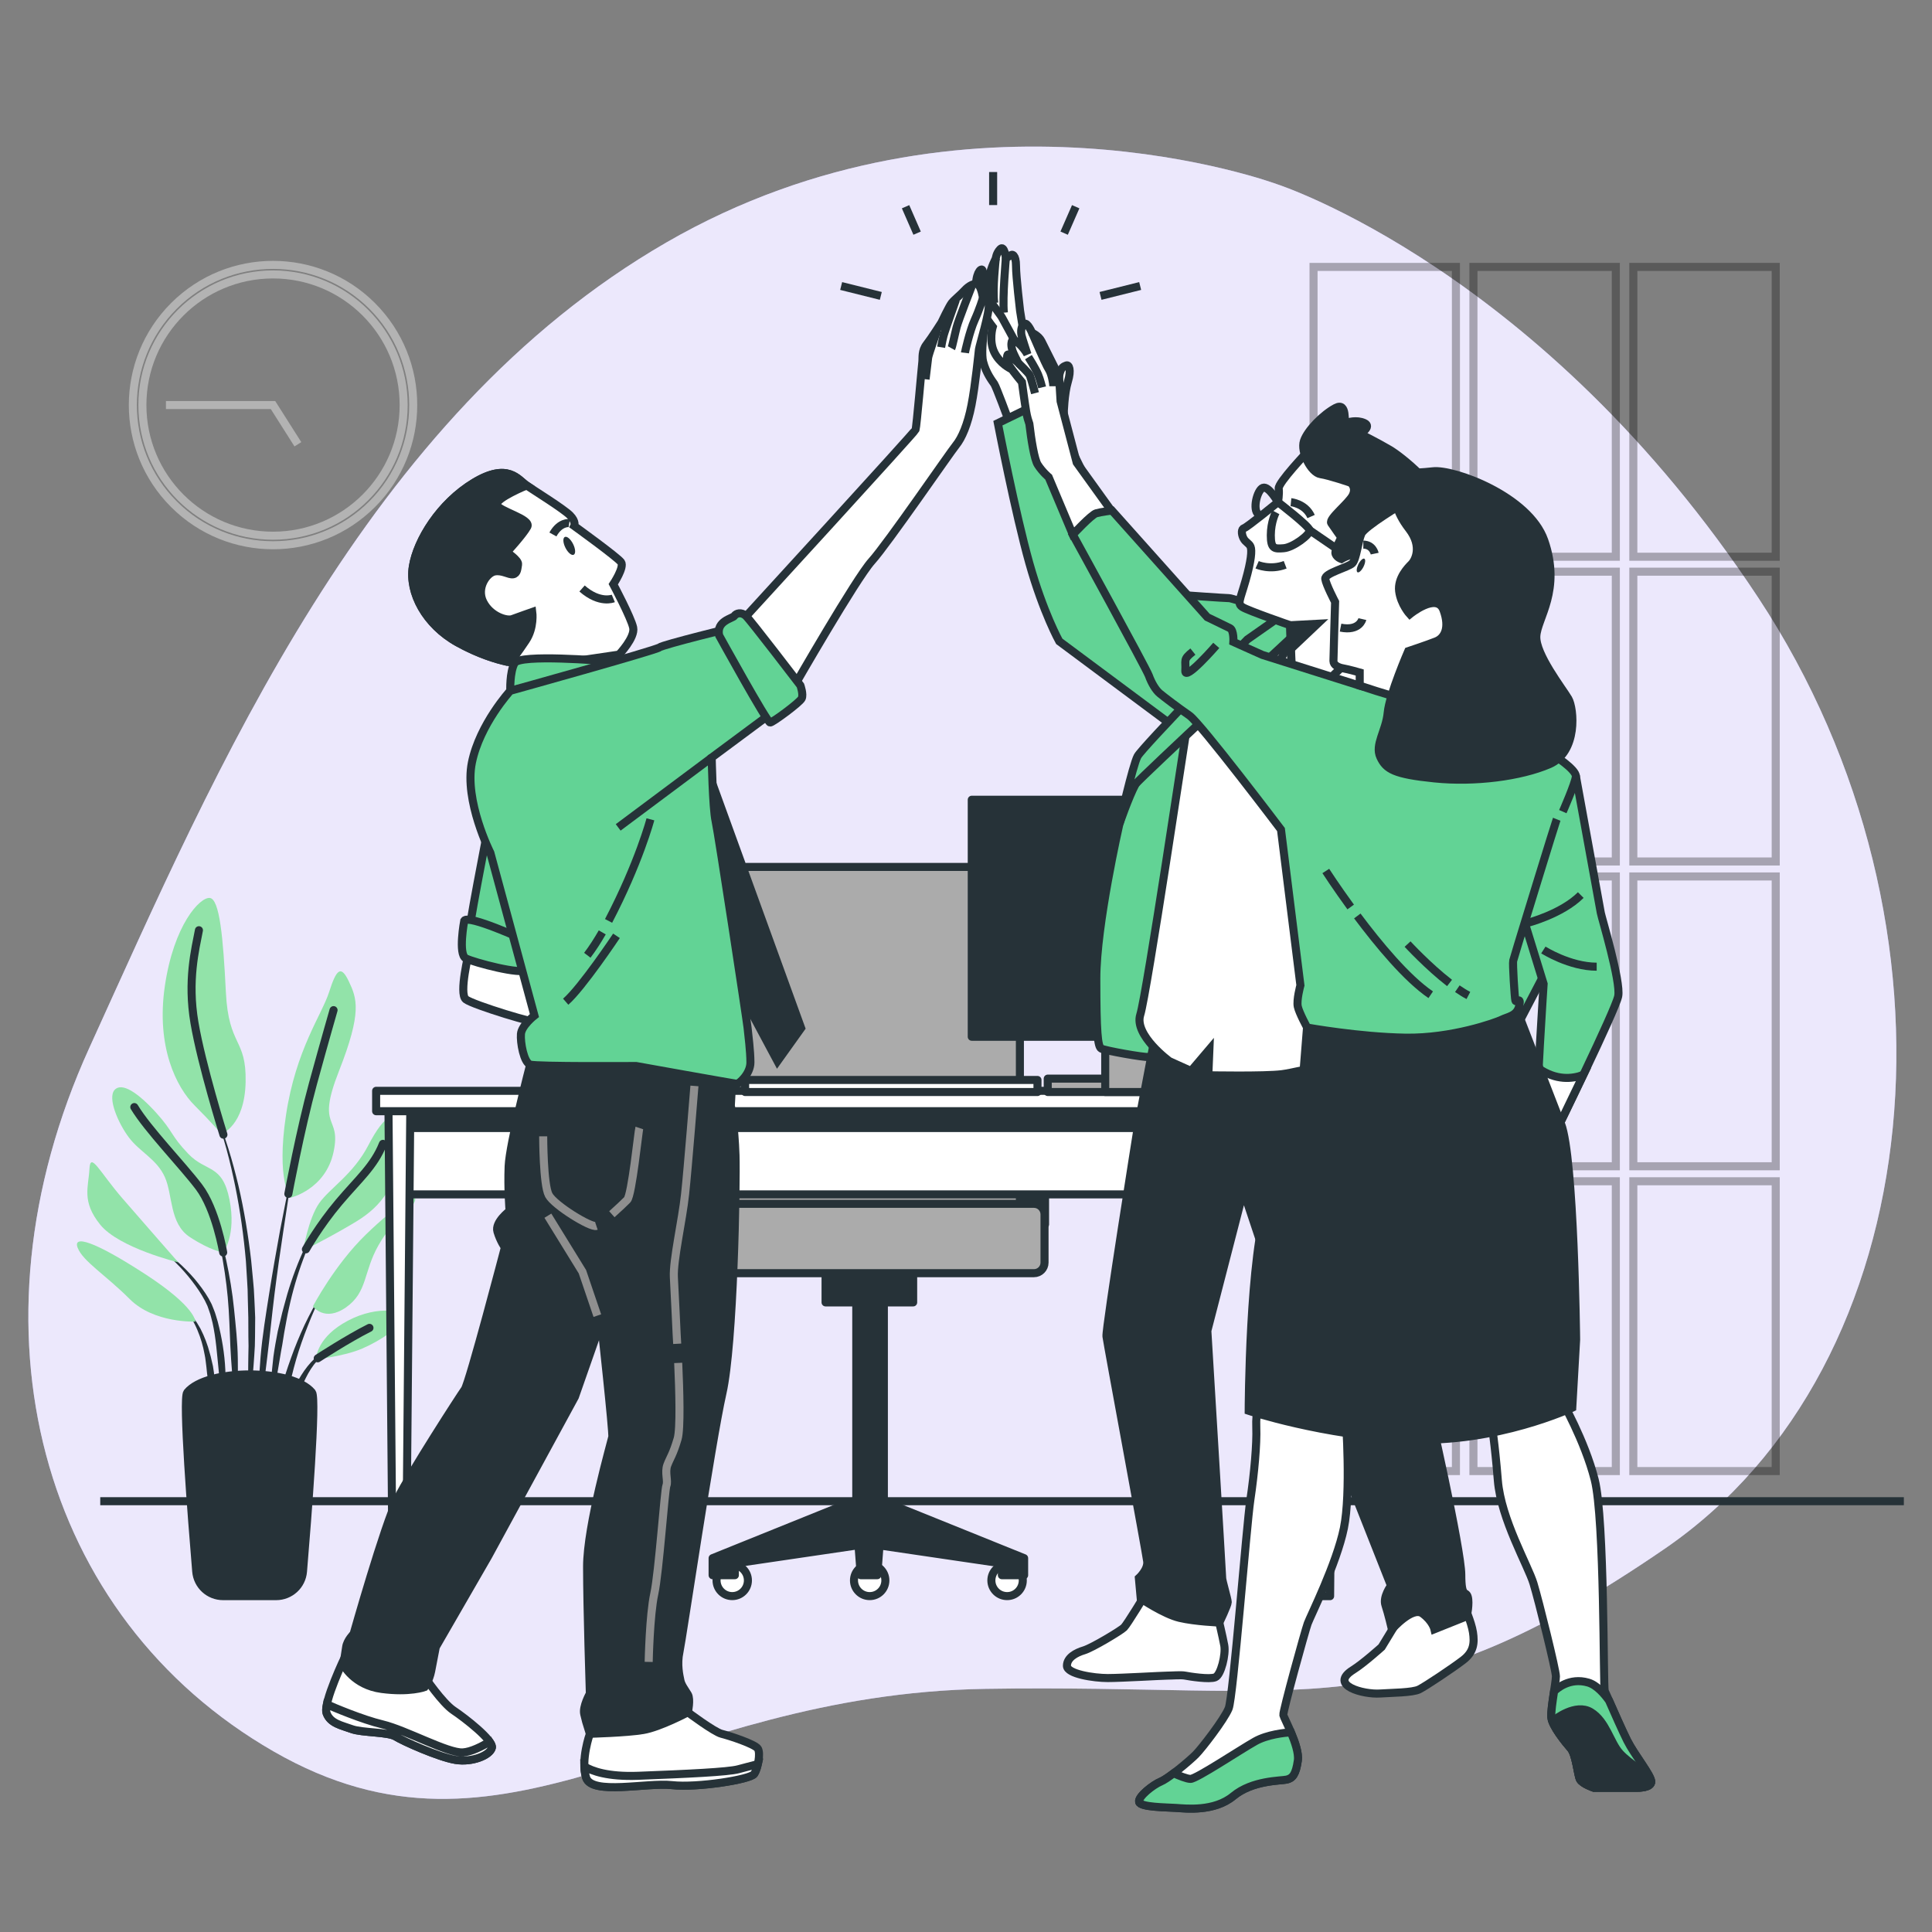 <svg width="240" height="240" viewBox="0 0 240 240" fill="none" xmlns="http://www.w3.org/2000/svg">
<rect x="0" y="0" width="240" height="240" fill="#808080" stroke="none"/>
<path d="M158.634 22.882C158.634 22.882 120.119 8.534 82.761 30.13C45.398 51.73 26.956 95.304 11.082 130.2C-4.791 165.096 5.039 200.914 33.974 217.56C62.903 234.202 82.142 210.451 122.433 209.794C162.724 209.136 173.634 215.131 206.788 192.398C239.946 169.666 245.313 115.061 218.428 74.266C191.538 33.47 158.634 22.882 158.634 22.882Z" fill="#BEB1F5"/>
<path opacity="0.7" d="M158.634 22.882C158.634 22.882 120.119 8.534 82.761 30.13C45.398 51.73 26.956 95.304 11.082 130.2C-4.791 165.096 5.039 200.914 33.974 217.56C62.903 234.202 82.142 210.451 122.433 209.794C162.724 209.136 173.634 215.131 206.788 192.398C239.946 169.666 245.313 115.061 218.428 74.266C191.538 33.47 158.634 22.882 158.634 22.882Z" fill="white"/>
<g opacity="0.4">
<path d="M46.23 62.633C53.031 55.832 53.031 44.806 46.23 38.005C39.429 31.204 28.404 31.204 21.603 38.005C14.802 44.806 14.802 55.832 21.603 62.633C28.404 69.433 39.429 69.433 46.23 62.633Z" stroke="white" stroke-miterlimit="10"/>
<path d="M33.916 66.547C42.879 66.547 50.145 59.281 50.145 50.318C50.145 41.355 42.879 34.09 33.916 34.09C24.953 34.09 17.688 41.355 17.688 50.318C17.688 59.281 24.953 66.547 33.916 66.547Z" stroke="white" stroke-miterlimit="10"/>
<path d="M37.005 55.19L33.914 50.318H20.613" stroke="white" stroke-miterlimit="10"/>
</g>
<g opacity="0.3">
<path d="M180.86 33.158H163.172V69.159H180.86V33.158Z" stroke="black" stroke-miterlimit="10"/>
<path d="M200.723 33.158H183.035V69.159H200.723V33.158Z" stroke="black" stroke-miterlimit="10"/>
<path d="M220.586 33.158H202.898V69.159H220.586V33.158Z" stroke="black" stroke-miterlimit="10"/>
<path d="M180.86 71.016H163.172V107.016H180.86V71.016Z" stroke="black" stroke-miterlimit="10"/>
<path d="M200.723 71.016H183.035V107.016H200.723V71.016Z" stroke="black" stroke-miterlimit="10"/>
<path d="M220.586 71.016H202.898V107.016H220.586V71.016Z" stroke="black" stroke-miterlimit="10"/>
<path d="M180.86 108.878H163.172V144.878H180.86V108.878Z" stroke="black" stroke-miterlimit="10"/>
<path d="M200.723 108.878H183.035V144.878H200.723V108.878Z" stroke="black" stroke-miterlimit="10"/>
<path d="M220.586 108.878H202.898V144.878H220.586V108.878Z" stroke="black" stroke-miterlimit="10"/>
<path d="M180.86 146.741H163.172V182.741H180.86V146.741Z" stroke="black" stroke-miterlimit="10"/>
<path d="M200.723 146.741H183.035V182.741H200.723V146.741Z" stroke="black" stroke-miterlimit="10"/>
<path d="M220.586 146.741H202.898V182.741H220.586V146.741Z" stroke="black" stroke-miterlimit="10"/>
</g>
<path d="M12.453 186.485H236.503" stroke="#263238" stroke-miterlimit="10"/>
<path d="M26.68 138.322C26.67 138.298 26.68 138.274 26.699 138.264C26.718 138.254 26.742 138.264 26.752 138.283C28.004 141.173 28.883 144.206 29.617 147.269C30.328 150.336 30.841 153.451 31.201 156.586L31.427 158.942C31.46 159.336 31.503 159.73 31.532 160.123L31.595 161.304C31.628 162.091 31.676 162.878 31.7 163.67L31.681 166.037L31.657 167.218C31.638 167.611 31.609 168.005 31.585 168.398C31.527 169.186 31.48 169.973 31.407 170.755C31.259 172.325 31.019 173.885 30.779 175.44C30.774 175.459 30.759 175.474 30.735 175.474C30.712 175.474 30.692 175.454 30.692 175.43C30.697 174.643 30.731 173.856 30.745 173.074C30.769 172.291 30.836 171.509 30.827 170.726C30.822 169.944 30.846 169.162 30.851 168.379L30.875 167.208L30.855 166.037L30.846 163.694L30.784 161.352L30.759 160.181C30.745 159.792 30.716 159.398 30.692 159.01L30.548 156.667C30.275 153.552 29.848 150.446 29.224 147.374C28.595 144.298 27.827 141.24 26.68 138.322Z" fill="#263238"/>
<path d="M26.345 150.581C26.34 150.562 26.35 150.538 26.369 150.528C26.393 150.518 26.412 150.533 26.422 150.552C27.099 152.501 27.636 154.493 28.092 156.509C28.529 158.525 28.87 160.57 29.076 162.629C29.283 164.678 29.513 166.733 29.542 168.797C29.575 170.861 29.542 172.925 29.321 174.984C29.321 175.003 29.302 175.018 29.283 175.022C29.259 175.027 29.239 175.008 29.235 174.984C28.995 172.93 28.851 170.88 28.707 168.83C28.563 166.781 28.543 164.731 28.409 162.682C28.284 160.642 28.03 158.606 27.679 156.586C27.343 154.57 26.911 152.558 26.345 150.581Z" fill="#263238"/>
<path d="M19.548 154.896C19.562 154.877 19.586 154.872 19.605 154.882C21.305 155.957 22.826 157.315 24.151 158.846C24.804 159.624 25.409 160.435 25.927 161.318L26.292 162.009L26.58 162.725C26.681 162.96 26.753 163.205 26.829 163.449C26.901 163.694 26.983 163.939 27.05 164.184C27.559 166.152 27.9 168.163 27.991 170.179C28.073 172.195 28.034 174.216 27.765 176.218C27.761 176.237 27.746 176.251 27.727 176.251C27.703 176.251 27.684 176.237 27.684 176.213L27.165 170.237C26.959 168.259 26.834 166.272 26.407 164.342C26.354 164.102 26.282 163.867 26.225 163.627C26.162 163.387 26.105 163.152 26.013 162.922L25.769 162.23L25.457 161.578C24.996 160.714 24.434 159.888 23.829 159.106C22.615 157.541 21.189 156.11 19.562 154.954C19.543 154.939 19.538 154.915 19.548 154.896Z" fill="#263238"/>
<path d="M22.837 162.576C23.763 163.176 24.383 164.117 24.906 165.062C25.4 166.032 25.794 167.054 26.062 168.106C26.144 168.365 26.206 168.629 26.264 168.893L26.451 169.69C26.547 170.222 26.619 170.765 26.653 171.302C26.658 171.845 26.677 172.387 26.639 172.925C26.595 173.467 26.533 174.005 26.427 174.538C26.422 174.552 26.413 174.566 26.394 174.571C26.37 174.576 26.351 174.562 26.346 174.538C26.216 174.005 26.13 173.477 26.058 172.949C25.976 172.421 25.89 171.898 25.827 171.374C25.75 170.851 25.683 170.333 25.64 169.81C25.568 169.291 25.53 168.763 25.415 168.25C25.232 167.213 24.934 166.2 24.526 165.235C24.123 164.275 23.6 163.32 22.789 162.643L22.784 162.638C22.77 162.624 22.765 162.6 22.774 162.586C22.794 162.571 22.818 162.566 22.837 162.576Z" fill="#263238"/>
<path d="M32.368 168.567C32.593 165.912 33.03 163.287 33.443 160.661C33.856 158.035 34.317 155.415 34.797 152.803C35.296 150.192 35.814 147.586 36.376 144.989C36.381 144.97 36.4 144.955 36.424 144.955C36.448 144.96 36.462 144.979 36.457 145.003C36.001 147.619 35.593 150.245 35.205 152.871C34.806 155.496 34.432 158.122 34.101 160.752C33.774 163.387 33.525 166.023 33.193 168.653L32.224 176.554C32.224 176.573 32.205 176.587 32.185 176.592C32.161 176.592 32.142 176.578 32.142 176.554C32.113 175.887 32.113 175.224 32.094 174.557C32.089 173.89 32.123 173.227 32.133 172.56C32.157 171.221 32.272 169.891 32.368 168.567Z" fill="#263238"/>
<path d="M33.964 168.528C34.108 167.477 34.3 166.43 34.502 165.389L34.876 163.838C34.996 163.32 35.116 162.806 35.265 162.293C35.793 160.238 36.469 158.218 37.295 156.259L37.612 155.53L37.967 154.814C38.193 154.334 38.466 153.874 38.721 153.413C39.278 152.51 39.853 151.608 40.636 150.874C40.65 150.859 40.679 150.859 40.694 150.874C40.708 150.888 40.713 150.917 40.694 150.931L40.689 150.936C39.964 151.69 39.436 152.616 38.937 153.533C38.706 154.003 38.462 154.469 38.265 154.954L37.953 155.674L37.674 156.413C36.94 158.376 36.35 160.397 35.908 162.451C35.668 163.474 35.505 164.515 35.308 165.542L35.058 167.098C34.967 167.616 34.857 168.13 34.785 168.648C34.617 169.685 34.429 170.722 34.247 171.758C34.084 172.8 33.897 173.837 33.676 174.878C33.671 174.898 33.657 174.912 33.638 174.912C33.614 174.912 33.594 174.893 33.594 174.869C33.59 173.808 33.614 172.747 33.666 171.686C33.729 170.635 33.853 169.584 33.964 168.528Z" fill="#263238"/>
<path d="M36.161 168.662C36.651 167.27 37.222 165.907 37.841 164.573C38.48 163.243 39.166 161.938 39.953 160.699C39.968 160.68 39.992 160.675 40.011 160.685C40.03 160.694 40.035 160.723 40.025 160.742C39.334 162.034 38.748 163.378 38.221 164.741C37.683 166.099 37.198 167.477 36.79 168.874C36.377 170.27 36.08 171.696 35.705 173.102C35.316 174.504 35 175.925 34.568 177.346C34.563 177.365 34.548 177.374 34.529 177.374C34.505 177.374 34.486 177.355 34.486 177.331C34.467 175.848 34.611 174.37 34.899 172.915C35.158 171.451 35.672 170.054 36.161 168.662Z" fill="#263238"/>
<path d="M36.247 173.299C36.496 172.426 36.928 171.614 37.413 170.851C37.893 170.083 38.45 169.354 39.112 168.739C39.453 168.442 39.809 168.158 40.193 167.923C40.577 167.683 40.98 167.482 41.421 167.366C41.441 167.362 41.46 167.371 41.469 167.39C41.479 167.41 41.469 167.434 41.45 167.443H41.445C40.648 167.798 39.977 168.384 39.41 169.022C38.834 169.666 38.373 170.4 37.994 171.168C37.591 171.931 37.385 172.771 37.034 173.558C36.88 173.962 36.727 174.365 36.549 174.768C36.396 175.176 36.228 175.589 36.017 175.992C36.012 176.006 35.997 176.016 35.983 176.016C35.959 176.016 35.94 175.997 35.94 175.978C35.92 175.522 35.949 175.07 35.992 174.619C36.05 174.182 36.141 173.741 36.247 173.299Z" fill="#263238"/>
<path d="M36.084 148.786C36.084 148.786 40.433 147.783 41.436 143.098C42.439 138.413 39.204 140.419 42.103 133.061C45.002 125.703 44.335 124.027 43.332 121.911C42.329 119.794 41.772 120.461 40.879 123.25C39.986 126.039 36.751 130.387 35.527 138.523C34.303 146.669 36.084 148.786 36.084 148.786Z" fill="#92E3A9"/>
<path d="M27.502 140.87C27.502 140.87 30.401 139.867 30.512 134.405C30.622 128.942 28.395 130.056 28.059 123.254C27.723 116.453 27.277 111.658 26.053 111.547C24.824 111.437 21.593 114.893 20.48 122.477C19.366 130.061 21.93 135.077 24.162 137.309C26.384 139.531 27.502 140.87 27.502 140.87Z" fill="#92E3A9"/>
<path d="M37.648 155.367C37.648 155.367 38.316 151.354 39.655 149.458C40.994 147.562 43.893 145.891 45.789 142.21C47.685 138.528 49.802 136.747 49.692 141.989C49.581 147.231 47.239 149.904 44.34 151.69C41.436 153.471 37.648 155.367 37.648 155.367Z" fill="#92E3A9"/>
<path d="M38.871 162.278C38.871 162.278 41.55 157.147 45.452 153.36C49.354 149.568 52.474 147.672 51.361 149.568C50.247 151.464 48.908 151.354 47.012 154.699C45.116 158.045 45.673 160.498 42.999 162.394C40.321 164.285 38.871 162.278 38.871 162.278Z" fill="#92E3A9"/>
<path d="M39.207 168.854C39.317 168.518 39.428 166.066 43.22 164.059C47.012 162.053 50.578 162.83 50.132 163.838C49.685 164.842 47.343 166.517 45.001 167.52C42.663 168.523 39.207 168.854 39.207 168.854Z" fill="#92E3A9"/>
<path d="M27.723 155.587C27.723 155.587 29.394 153.47 28.506 149.006C27.613 144.547 25.607 145.661 23.375 143.318C21.142 140.976 21.589 140.64 19.362 138.187C17.13 135.734 15.123 134.395 14.23 135.398C13.338 136.402 14.677 139.526 16.016 141.307C17.355 143.093 19.472 143.986 20.475 146.213C21.479 148.445 21.032 152.011 23.595 153.682C26.163 155.366 27.723 155.587 27.723 155.587Z" fill="#92E3A9"/>
<path d="M22.15 156.816C22.15 156.816 18.137 152.246 15.238 148.901C12.339 145.555 11.225 142.992 11.11 145.219C10.999 147.451 10.107 149.232 12.449 152.131C14.787 155.03 22.15 156.816 22.15 156.816Z" fill="#92E3A9"/>
<path d="M24.266 164.175C24.266 164.175 24.376 162.389 18.021 158.266C11.666 154.138 8.987 153.36 9.659 155.031C10.327 156.701 13.115 158.376 16.125 161.386C19.135 164.395 24.266 164.175 24.266 164.175Z" fill="#92E3A9"/>
<path d="M35.82 148.31C35.82 148.31 37.313 140.314 38.873 134.626C40.433 128.938 41.436 125.482 41.436 125.482" stroke="#263238" stroke-miterlimit="10" stroke-linecap="round" stroke-linejoin="round"/>
<path d="M27.755 140.952C27.755 140.952 25.043 132.283 24.155 127.042C23.262 121.8 24.265 117.898 24.712 115.555" stroke="#263238" stroke-miterlimit="10" stroke-linecap="round" stroke-linejoin="round"/>
<path d="M38 155.198C38 155.198 39.656 152.242 42.109 149.342C44.562 146.443 46.458 144.883 47.571 142.094" stroke="#263238" stroke-miterlimit="10" stroke-linecap="round" stroke-linejoin="round"/>
<path d="M27.724 155.587C27.724 155.587 26.831 150.235 24.714 147.446C22.597 144.658 18.359 140.309 16.684 137.525" stroke="#263238" stroke-miterlimit="10" stroke-linecap="round" stroke-linejoin="round"/>
<path d="M39.469 168.735C39.469 168.735 43.222 166.291 45.896 164.952" stroke="#263238" stroke-miterlimit="10" stroke-linecap="round" stroke-linejoin="round"/>
<path d="M27.712 198.278C25.969 198.278 24.525 196.949 24.376 195.216C23.819 188.597 22.657 173.717 23.257 172.982C25.715 169.987 36.299 169.987 38.757 172.982C39.357 173.717 38.195 188.592 37.638 195.216C37.494 196.949 36.045 198.278 34.302 198.278H27.712Z" fill="#263238" stroke="#263238" stroke-miterlimit="10" stroke-linecap="round" stroke-linejoin="round"/>
<path d="M89.66 141.691H87.059V152.098H89.66V141.691Z" fill="#263238" stroke="#263238" stroke-miterlimit="10" stroke-linecap="round" stroke-linejoin="round"/>
<path d="M129.82 141.691H127.219V152.098H129.82V141.691Z" fill="#263238" stroke="#263238" stroke-miterlimit="10" stroke-linecap="round" stroke-linejoin="round"/>
<path d="M126.695 156.571H89.293V111.154C89.293 109.243 90.843 107.693 92.754 107.693H123.234C125.144 107.693 126.695 109.243 126.695 111.154V156.571Z" fill="#ABABAB" stroke="#263238" stroke-miterlimit="10" stroke-linecap="round" stroke-linejoin="round"/>
<path d="M90.96 198.274C92.037 198.274 92.909 197.401 92.909 196.325C92.909 195.248 92.037 194.376 90.96 194.376C89.884 194.376 89.012 195.248 89.012 196.325C89.012 197.401 89.884 198.274 90.96 198.274Z" fill="white" stroke="#263238" stroke-miterlimit="10" stroke-linecap="round" stroke-linejoin="round"/>
<path d="M109.984 196.325C109.984 195.25 109.11 194.376 108.035 194.376C106.955 194.376 106.086 195.25 106.086 196.325C106.086 197.4 106.96 198.274 108.035 198.274C109.11 198.278 109.984 197.405 109.984 196.325Z" fill="white" stroke="#263238" stroke-miterlimit="10" stroke-linecap="round" stroke-linejoin="round"/>
<path d="M127.055 196.325C127.055 195.25 126.181 194.376 125.106 194.376C124.031 194.376 123.152 195.25 123.152 196.325C123.152 197.4 124.026 198.274 125.106 198.274C126.181 198.278 127.055 197.405 127.055 196.325Z" fill="white" stroke="#263238" stroke-miterlimit="10" stroke-linecap="round" stroke-linejoin="round"/>
<path d="M109.797 186.528V154.378H106.37V186.322L106.245 186.408L88.523 193.56V195.677H91.288V194.213L106.643 191.952L106.927 195.677H108.976L109.259 191.976L124.456 194.213V195.677H127.221V193.56L109.797 186.528Z" fill="#263238" stroke="#263238" stroke-miterlimit="10" stroke-linecap="round" stroke-linejoin="round"/>
<path d="M113.436 157.935H102.555V161.789H113.436V157.935Z" fill="#263238" stroke="#263238" stroke-miterlimit="10" stroke-linecap="round" stroke-linejoin="round"/>
<path d="M128.441 158.16H87.55C86.825 158.16 86.234 157.57 86.234 156.845V150.859C86.234 150.135 86.825 149.544 87.55 149.544H128.441C129.166 149.544 129.756 150.135 129.756 150.859V156.845C129.756 157.57 129.166 158.16 128.441 158.16Z" fill="#ABABAB" stroke="#263238" stroke-miterlimit="10" stroke-linecap="round" stroke-linejoin="round"/>
<path d="M88.245 143.64H85.062C84.457 143.64 83.973 143.15 83.973 142.55V136.766C83.973 136.162 84.462 135.677 85.062 135.677H88.245C88.85 135.677 89.334 136.166 89.334 136.766V142.55C89.334 143.15 88.845 143.64 88.245 143.64Z" fill="#ABABAB" stroke="#263238" stroke-miterlimit="10" stroke-linecap="round" stroke-linejoin="round"/>
<path d="M130.764 143.64H127.582C126.977 143.64 126.492 143.15 126.492 142.55V136.766C126.492 136.162 126.982 135.677 127.582 135.677H130.764C131.369 135.677 131.854 136.166 131.854 136.766V142.55C131.854 143.15 131.364 143.64 130.764 143.64Z" fill="#ABABAB" stroke="#263238" stroke-miterlimit="10" stroke-linecap="round" stroke-linejoin="round"/>
<path d="M49.369 148.373H164.809V137.141H49.369V148.373Z" fill="white" stroke="#263238" stroke-miterlimit="10" stroke-linecap="round" stroke-linejoin="round"/>
<path d="M49.369 140.128H164.809V137.142H49.369V140.128Z" fill="#263238" stroke="#263238" stroke-miterlimit="10" stroke-linecap="round" stroke-linejoin="round"/>
<path d="M163.594 198.279H165.231L165.773 136.978H163.047L163.594 198.279Z" fill="white" stroke="#263238" stroke-miterlimit="10" stroke-linecap="round" stroke-linejoin="round"/>
<path d="M48.792 198.279H50.429L50.976 136.978H48.25L48.792 198.279Z" fill="white" stroke="#263238" stroke-miterlimit="10" stroke-linecap="round" stroke-linejoin="round"/>
<path d="M46.725 138.039L167.426 138.039V135.505L46.725 135.505V138.039Z" fill="white" stroke="#263238" stroke-miterlimit="10" stroke-linecap="round" stroke-linejoin="round"/>
<path d="M92.562 135.654H128.879V134.157H92.562V135.654Z" fill="white" stroke="#263238" stroke-miterlimit="10" stroke-linecap="round" stroke-linejoin="round"/>
<path d="M120.716 128.79H164.41V99.347H120.716V128.79Z" fill="#263238" stroke="#263238" stroke-miterlimit="10" stroke-linecap="round" stroke-linejoin="round"/>
<path d="M130.153 135.653H147.836V133.992H130.153V135.653Z" fill="#ABABAB" stroke="#263238" stroke-miterlimit="10" stroke-linecap="round" stroke-linejoin="round"/>
<path d="M137.295 135.654H147.836V116.593H137.295V135.654Z" fill="#ABABAB" stroke="#263238" stroke-miterlimit="10" stroke-linecap="round" stroke-linejoin="round"/>
<path d="M104.492 35.529L109.417 36.758" stroke="#263238" stroke-miterlimit="10"/>
<path d="M112.492 25.68L113.927 28.963" stroke="#263238" stroke-miterlimit="10"/>
<path d="M141.636 35.529L136.711 36.758" stroke="#263238" stroke-miterlimit="10"/>
<path d="M133.627 25.68L132.191 28.963" stroke="#263238" stroke-miterlimit="10"/>
<path d="M123.371 21.37V25.474" stroke="#263238" stroke-miterlimit="10"/>
<path d="M127.719 44.808L126.716 38.597C126.716 38.597 126.212 34.392 126.212 33.01C126.212 31.627 125.708 31.502 125.52 31.752L124.954 32.064C124.954 32.064 124.767 30.432 124.263 30.936C123.759 31.44 123.696 32.126 123.696 32.126C123.696 32.126 123.13 33.13 122.88 34.387C122.775 34.91 122.693 35.75 122.631 36.566L122.314 36.144C122.314 36.144 122.127 34.075 122.064 33.634C122.002 33.192 121.311 33.696 121.248 35.266C121.2 36.49 121.916 39.629 122.232 40.944C122.064 42.355 121.916 44.112 122.127 44.928C122.501 46.373 123.255 47.314 123.509 47.688C123.759 48.062 125.266 52.142 125.266 52.142L129.783 50.136L127.719 44.808Z" fill="white" stroke="#263238" stroke-miterlimit="10"/>
<path d="M126.024 42.297C126.024 42.297 124.704 39.849 124.455 39.413C124.205 38.971 122.698 37.152 122.319 36.149C121.944 35.145 121.061 36.523 121.44 37.593C121.815 38.659 123.322 40.608 123.322 40.608C123.322 40.608 122.818 42.302 123.509 43.747C124.2 45.192 125.578 45.816 125.578 45.816" fill="white"/>
<path d="M126.024 42.297C126.024 42.297 124.704 39.849 124.455 39.413C124.205 38.971 122.698 37.152 122.319 36.149C121.944 35.145 121.061 36.523 121.44 37.593C121.815 38.659 123.322 40.608 123.322 40.608C123.322 40.608 122.818 42.302 123.509 43.747C124.2 45.192 125.578 45.816 125.578 45.816" stroke="#263238" stroke-miterlimit="10"/>
<path d="M124.954 32.069C124.954 32.069 124.513 36.965 124.705 38.846" stroke="#263238" stroke-miterlimit="10"/>
<path d="M123.7 32.131C123.7 32.131 123.258 36.024 123.513 37.656" stroke="#263238" stroke-miterlimit="10"/>
<path d="M160.946 76.997C160.946 76.997 153.213 74.304 152.695 74.304C152.171 74.304 146.762 73.915 146.762 73.915L140.359 70.57L130.039 49.618L123.957 52.57C123.957 52.57 126.127 63.778 127.864 69.946C129.602 76.114 131.584 79.666 131.584 79.666L145.394 89.942L146.09 90.898L160.946 76.997Z" fill="#62D395" stroke="#263238" stroke-miterlimit="10"/>
<path d="M139.053 102.365C139.053 102.365 136.188 114.874 136.188 121.565C136.188 128.256 136.36 129.994 136.797 130.253C137.229 130.512 142.183 131.381 142.619 131.294C143.056 131.208 144.357 130.771 144.357 130.771C144.357 130.771 150.698 100.714 151.394 96.979C152.09 93.245 153.045 85.08 153.045 85.08C153.045 85.08 145.749 91.335 143.748 93.509C141.751 95.678 141.923 95.77 141.055 97.416C140.186 99.062 139.053 102.365 139.053 102.365Z" fill="#62D395" stroke="#263238" stroke-miterlimit="10"/>
<path d="M142.365 197.918C142.365 197.918 140.037 201.768 139.629 202.171C139.225 202.574 135.678 204.706 134.665 205.008C133.653 205.31 132.539 205.92 132.539 206.933C132.539 207.946 135.88 208.454 137.603 208.454C139.326 208.454 144.39 208.152 144.995 208.152C145.605 208.152 146.718 208.051 147.222 208.152C147.731 208.253 150.261 208.661 150.971 208.354C151.681 208.051 152.286 205.517 152.085 204.403C151.883 203.29 151.273 200.755 151.273 200.755L142.365 197.918Z" fill="white" stroke="#263238" stroke-miterlimit="10"/>
<path d="M173.359 201.763L171.635 204.6C171.635 204.6 169.37 206.64 168.088 207.437C164.983 209.376 169.408 210.514 171.429 210.374C172.85 210.278 175.48 210.274 176.291 209.866C177.103 209.462 180.443 207.23 181.763 206.218C183.079 205.205 183.179 204.091 182.978 202.776C182.776 201.461 181.864 199.435 181.864 199.435C181.864 199.435 176.498 197.712 174.976 198.926C173.459 200.146 173.359 201.763 173.359 201.763Z" fill="white" stroke="#263238" stroke-miterlimit="10"/>
<path d="M143.654 127.838L141.355 139.91C141.355 139.91 137.333 165.091 137.448 166.008C137.563 166.93 142.397 192.936 142.512 193.968C142.627 195 141.475 196.037 141.475 196.037L141.705 198.566C141.705 198.566 144.581 200.52 146.534 200.981C148.488 201.442 151.478 201.557 151.478 201.557C151.478 201.557 152.515 199.373 152.515 199.027C152.515 198.682 151.824 196.382 151.824 196.037C151.824 195.691 149.981 165.317 149.981 165.317L154.464 147.955C154.464 147.955 160.56 166.349 161.131 167.616C161.707 168.878 172.795 196.982 172.795 196.982C172.795 196.982 171.758 198.36 172.104 199.397C172.449 200.434 172.91 202.387 172.91 202.387C172.91 202.387 175.44 199.512 176.702 200.434C177.965 201.355 178.195 202.387 178.195 202.387L182.217 200.779C182.217 200.779 182.563 199.171 182.333 198.365C182.102 197.558 181.526 198.595 181.526 195.605C181.526 192.614 177.566 174.744 176.76 171.989C175.953 169.229 172.622 164.054 172.622 164.054L171.129 136.229V129.792L143.654 127.838Z" fill="#263238" stroke="#263238" stroke-miterlimit="10"/>
<path d="M162.994 78.398C162.994 78.398 160.028 77.458 158.818 77.995C157.609 78.533 147.658 89.098 147.524 89.77C147.39 90.442 142.455 123.504 141.649 126.053C140.842 128.602 145.273 131.827 145.273 131.827L147.956 133.037L150.236 130.354L150.102 133.574C150.102 133.574 157.081 133.709 159.231 133.44C161.377 133.171 169.7 131.026 169.7 131.026C169.7 131.026 171.447 102.029 171.582 101.491C171.716 100.954 173.06 82.565 173.06 82.565L170.511 80.952L162.994 78.398Z" fill="white" stroke="#263238" stroke-miterlimit="10"/>
<path d="M162.958 86.429L164.834 90.182C164.834 90.182 170.287 84.283 170.911 82.853C171.535 81.422 172.073 81.331 171.718 80.438C171.362 79.546 170.465 78.653 170.465 78.653C170.465 78.653 162.151 78.384 161.081 78.921C160.01 79.459 157.058 86.16 156.881 86.611C156.703 87.058 156.703 87.057 156.703 87.057L162.334 86.073L162.958 86.429Z" fill="white" stroke="#263238" stroke-miterlimit="10"/>
<path d="M160.424 79.171C160.424 79.171 142.007 96.283 141.051 97.416C140.096 98.544 139.055 102.369 139.055 102.369C139.055 102.369 140.706 95.073 141.315 93.941C141.925 92.813 154.952 79.435 154.952 79.435L158.427 77.001L161.989 77.87L160.424 79.171Z" fill="#62D395" stroke="#263238" stroke-miterlimit="10"/>
<path d="M162.42 56.126C162.42 56.126 158.753 59.971 158.844 60.686C158.935 61.402 158.753 62.386 158.753 62.386C158.753 62.386 154.908 65.515 154.553 65.602C154.197 65.693 154.197 66.317 154.461 66.854C154.73 67.392 155.177 67.478 155.354 67.925C155.532 68.371 155.445 69.624 154.73 72.125C154.015 74.626 153.66 74.986 154.375 75.432C155.09 75.878 160.274 77.669 160.274 77.669C160.274 77.669 160.452 85.176 160.812 86.251C161.167 87.322 162.957 86.429 162.957 86.429L170.465 79.277V78.024L176.364 70.963C176.364 70.963 177.972 65.155 176.186 62.381C174.401 59.611 165.012 55.675 164.743 55.589C164.474 55.498 163.226 55.32 162.42 56.126Z" fill="white" stroke="#263238" stroke-miterlimit="10"/>
<path d="M168.948 53.889C168.948 53.889 170.47 52.997 169.486 52.55C168.502 52.104 167.431 52.459 167.163 52.55C166.894 52.642 167.431 49.867 165.91 50.673C164.388 51.48 162.425 53.443 161.979 54.787C161.532 56.126 162.871 58.718 164.033 58.901C165.195 59.078 167.787 59.971 167.787 59.971C167.787 59.971 168.502 60.509 168.055 61.493C167.609 62.477 165.017 64.445 165.372 64.978C165.727 65.515 166.625 66.763 166.625 66.763C166.625 66.763 165.732 68.371 165.91 68.817C166.087 69.264 166.625 69.442 166.625 69.442C166.625 69.442 168.233 68.457 169.577 68.817C170.921 69.177 170.383 71.41 169.846 72.394C169.308 73.378 168.593 74.539 168.593 74.539C168.593 74.539 170.115 78.024 170.47 78.024C170.825 78.024 175.207 73.646 177.084 71.678C178.961 69.71 179.767 66.317 179.321 63.456C178.875 60.595 174.137 56.75 172.615 55.858C171.094 54.96 168.948 53.889 168.948 53.889Z" fill="#263238" stroke="#263238" stroke-miterlimit="10"/>
<path d="M156.343 63.902C155.536 63.365 156.165 60.864 156.88 60.595C157.596 60.326 158.757 62.381 158.757 62.381C158.757 62.381 162.602 65.333 162.688 65.865C162.78 66.403 160.634 68.011 159.472 68.102C158.311 68.194 157.864 68.194 157.864 66.494C157.864 64.795 158.488 63.633 158.488 63.633" stroke="#263238" stroke-miterlimit="10"/>
<path d="M162.688 65.865L167.516 69.173" stroke="#263238" stroke-miterlimit="10"/>
<path d="M160.367 62.381C160.367 62.381 162.153 62.559 162.868 64.166" stroke="#263238" stroke-miterlimit="10"/>
<path d="M156.164 70.157C156.164 70.157 157.772 70.872 159.649 70.157" stroke="#263238" stroke-miterlimit="10"/>
<path d="M168.586 74.539C168.586 74.539 166.709 74.986 165.816 74.539" stroke="#263238" stroke-miterlimit="10"/>
<path d="M160.273 77.669L163.672 77.486L160.365 80.616L160.273 77.669Z" fill="#263238" stroke="#263238" stroke-miterlimit="10"/>
<path d="M171.718 80.439C171.718 80.439 169.918 83.534 168.166 89.712C166.414 95.894 164.57 114.619 164.57 116.65C164.57 118.68 169.274 143.03 169.644 143.952C170.014 144.874 172.318 144.965 172.318 144.965C172.318 144.965 179.143 140.352 179.513 139.061C179.882 137.77 175.178 116.093 175.178 116.093C175.178 116.093 183.756 88.051 183.204 87.682C182.647 87.312 171.718 80.439 171.718 80.439Z" fill="#62D395" stroke="#263238" stroke-miterlimit="10"/>
<path d="M174.897 83.534C174.897 83.534 169.18 106.411 167.793 110.376C166.411 114.341 164.562 116.65 164.562 116.65" stroke="#263238" stroke-miterlimit="10"/>
<path d="M172.987 141.014C172.987 141.014 172.123 142.344 171.658 142.872C171.192 143.405 169.93 144 170.53 144.398C171.125 144.797 172.719 144.067 173.117 143.467L172.987 141.014Z" fill="white" stroke="#263238" stroke-miterlimit="10"/>
<path d="M176.607 135.864C176.607 135.864 173.123 139.224 172.926 139.555C172.729 139.886 172.527 142.675 172.527 143.472C172.527 144.269 173.06 144.734 173.324 144.802C173.588 144.869 174.121 144.869 174.121 144.869L174.985 144.734C174.985 144.734 175.782 144.667 176.579 144.869C177.375 145.066 178.969 145.066 179.367 144.672C179.766 144.274 180.164 143.28 180.164 143.28C180.164 143.28 180.63 142.747 180.759 141.95C180.894 141.154 181.691 137.17 181.691 137.17C181.691 137.17 176.041 135.226 176.607 135.864Z" fill="white" stroke="#263238" stroke-miterlimit="10"/>
<path d="M174.117 144.864L174.717 141.149" stroke="#263238" stroke-miterlimit="10"/>
<path d="M175.844 144.667L176.506 141.48" stroke="#263238" stroke-miterlimit="10"/>
<path d="M177.836 144.797L178.431 141.811" stroke="#263238" stroke-miterlimit="10"/>
<path d="M183.197 87.682C183.197 87.682 192.6 108.48 193.891 111.71C195.182 114.941 194.17 116.107 193.891 116.938C193.613 117.768 182.966 137.89 182.966 137.89L176.602 135.859L183.158 114.763L178.306 105.571L183.197 87.682Z" fill="#62D395" stroke="#263238" stroke-miterlimit="10"/>
<path d="M132.14 51.403C132.14 51.403 132.202 48.888 132.658 47.4C133.11 45.917 132.788 45.269 132.466 45.398C132.145 45.528 131.756 45.59 131.564 46.752C131.372 47.913 131.305 48.494 131.305 49.205C131.3 49.92 132.14 51.403 132.14 51.403Z" fill="white" stroke="#263238" stroke-miterlimit="10"/>
<path d="M125.165 44.069C125.28 43.867 126.015 44.659 126.523 45.125C126.322 44.712 126.269 44.688 125.943 43.978C125.554 43.138 125.626 42.653 125.683 42.427C125.856 41.755 127.234 43.248 127.637 44.026C127.431 43.402 127.008 42.106 126.912 41.717C126.783 41.198 126.85 40.488 127.234 40.234C127.623 39.974 128.203 41.333 128.203 41.333C128.203 41.333 129.044 41.722 129.365 42.365C129.687 43.008 131.559 46.752 131.559 46.752L131.751 49.848L133.752 57.466L138.399 63.922L133.272 66.413L130.268 59.275C130.268 59.275 129.495 58.632 128.914 57.725C128.492 57.067 128.103 54.629 127.872 52.656C127.757 52.33 127.589 51.802 127.479 51.149C127.291 50.05 126.951 47.477 126.951 47.477C126.951 47.477 125.967 46.301 125.434 45.509C125.117 45.038 125.016 44.333 125.165 44.069Z" fill="white" stroke="#263238" stroke-miterlimit="10"/>
<path d="M127.754 44.367C127.754 44.367 128.637 45.749 128.959 46.531C129.223 47.175 129.453 48.12 129.453 48.12" stroke="#263238" stroke-miterlimit="10"/>
<path d="M128.203 41.333C128.203 41.333 129.883 45.269 130.267 45.85C130.656 46.43 130.848 47.659 130.848 47.981" stroke="#263238" stroke-miterlimit="10"/>
<path d="M126.523 45.125C126.523 45.125 127.776 46.301 127.93 46.642C128.083 46.982 128.573 48.84 128.573 48.84" stroke="#263238" stroke-miterlimit="10"/>
<path d="M167.191 176.318C167.191 176.318 167.844 185.4 166.946 189.816C166.048 194.232 162.775 200.774 162.448 201.677C162.122 202.574 159.338 212.635 159.42 213.048C159.501 213.456 161.464 216.974 161.22 218.693C160.975 220.411 160.567 220.901 159.828 221.064C159.093 221.227 155.575 221.146 153.204 223.109C150.832 225.072 147.314 224.664 146.085 224.582C144.856 224.501 141.669 224.501 141.506 223.848C141.343 223.195 143.224 221.722 144.204 221.314C145.183 220.906 147.804 218.698 148.538 217.958C149.272 217.224 152.056 213.624 152.628 212.232C153.199 210.84 154.836 189.576 155.325 186.302C155.815 183.029 156.141 179.352 156.06 177.307C155.978 175.262 156.468 174.115 156.468 174.115L167.191 176.318Z" fill="white" stroke="#263238" stroke-miterlimit="10"/>
<path d="M144.208 221.309C144.573 221.155 145.159 220.757 145.792 220.282C146.479 220.589 147.439 220.982 147.89 220.982C148.624 220.982 154.024 217.382 155.906 216.322C157.432 215.462 159.597 215.242 160.365 215.194C160.864 216.384 161.354 217.79 161.224 218.698C160.979 220.416 160.571 220.906 159.832 221.069C159.098 221.232 155.579 221.15 153.208 223.114C150.837 225.077 147.319 224.669 146.09 224.587C144.861 224.506 141.674 224.506 141.511 223.853C141.343 223.19 143.224 221.717 144.208 221.309Z" fill="#62D395" stroke="#263238" stroke-miterlimit="10"/>
<path d="M193.965 173.909C193.965 173.909 196.85 178.91 198.098 183.811C199.346 188.717 199.154 209.678 199.346 210.062C199.538 210.446 201.27 214.488 202.134 216.216C202.998 217.949 205.115 220.541 205.115 221.313C205.115 222.082 203.574 222.082 203.286 222.082C202.998 222.082 197.997 222.082 197.997 222.082C197.997 222.082 196.552 221.601 196.264 221.025C195.976 220.449 195.784 217.949 195.112 217.181C194.44 216.413 192.803 214.392 192.707 213.336C192.611 212.28 193.283 209.011 193.283 208.238C193.283 207.47 191.166 198.912 190.494 196.699C189.822 194.486 186.458 188.717 186.069 183.912C185.68 179.107 185.301 176.99 185.301 176.99L193.965 173.909Z" fill="white" stroke="#263238" stroke-miterlimit="10"/>
<path d="M197.297 209.016C198.386 209.333 199.341 210.49 199.879 211.243C200.508 212.674 201.535 215.006 202.14 216.216C203.004 217.949 205.121 220.541 205.121 221.314C205.121 222.082 203.58 222.082 203.292 222.082C203.004 222.082 198.002 222.082 198.002 222.082C198.002 222.082 196.562 221.602 196.269 221.026C195.981 220.45 195.789 217.949 195.117 217.181C194.445 216.413 192.809 214.392 192.713 213.336C192.655 212.707 192.871 211.301 193.053 210.101C193.356 209.798 194.964 208.334 197.297 209.016Z" fill="#62D395" stroke="#263238" stroke-miterlimit="10"/>
<path d="M203.293 222.082C203.005 222.082 198.003 222.082 198.003 222.082C198.003 222.082 196.563 221.602 196.27 221.026C195.982 220.45 195.79 217.949 195.118 217.181C194.552 216.533 193.304 215.002 192.867 213.898L193.126 213.624C193.126 213.624 195.714 211.541 197.61 212.678C199.506 213.816 200.01 216.466 201.21 217.79C202.41 219.115 204.421 220.099 205.122 221.314C205.122 222.082 203.586 222.082 203.293 222.082Z" fill="#263238" stroke="#263238" stroke-miterlimit="10"/>
<path d="M195.773 96.475C195.773 96.475 198.768 112.872 198.859 113.409C198.951 113.947 201.375 121.949 201.019 123.749C200.659 125.549 193.195 140.741 193.195 140.741C193.195 140.741 191.309 137.592 191.035 137.414C190.767 137.237 191.755 122.222 191.755 122.222L188.789 112.603C188.789 112.603 188.77 102.797 190.051 100.92C191.333 99.038 195.264 95.534 195.773 96.475Z" fill="#62D395" stroke="#263238" stroke-miterlimit="10"/>
<path d="M189.746 114.648C189.746 114.648 193.999 113.558 196.37 111.187" stroke="#263238" stroke-miterlimit="10"/>
<path d="M191.723 118.008C191.723 118.008 194.987 120.086 198.347 120.086" stroke="#263238" stroke-miterlimit="10"/>
<path d="M196.681 133.531C194.876 137.318 193.196 140.741 193.196 140.741C193.196 140.741 191.309 137.592 191.036 137.414C190.935 137.347 191.007 135.302 191.137 132.734C193.311 134.227 195.284 134.045 196.681 133.531Z" fill="white" stroke="#263238" stroke-miterlimit="10"/>
<path d="M188.088 124.56C188.088 124.56 192.284 135.37 193.916 139.598C195.552 143.827 195.792 166.406 195.792 166.406L195.312 174.869C195.312 174.869 185.89 179.294 175.119 178.81C164.348 178.33 155.117 175.253 155.117 175.253C155.117 175.253 155.165 155.659 157.57 149.122C159.975 142.584 161.703 135.946 161.703 135.946L162.509 125.813L188.088 124.56Z" fill="#263238" stroke="#263238" stroke-miterlimit="10"/>
<path d="M193.381 101.77C193.208 102.197 189.056 115.747 189.056 115.747C189.056 115.747 188.067 118.982 187.976 119.342C187.885 119.702 188.154 123.926 188.245 124.286C188.336 124.646 188.994 123.686 188.725 124.949C188.456 126.206 187.285 126.298 186.565 126.658C185.845 127.018 180.363 128.995 174.608 128.904C168.853 128.813 162.382 127.646 162.382 127.646C162.382 127.646 161.394 125.846 161.216 125.04C161.038 124.229 161.542 122.4 161.542 122.4L159.128 103.051C159.128 103.051 149.12 89.822 147.752 88.882C146.384 87.941 144.594 86.578 144.08 86.15C143.566 85.723 143.053 84.869 142.712 83.928C142.371 82.987 133.266 66.413 133.266 66.413C133.266 66.413 135.57 63.936 136.17 63.763C136.77 63.59 138.133 63.422 138.133 63.422L149.97 76.666C149.97 76.666 152.274 77.774 152.787 78.034C153.301 78.288 153.214 79.742 153.214 79.742L156.814 81.355L168.896 85.171L174.666 86.563C174.666 86.563 190.981 92.712 192.003 93.226C193.03 93.739 195.848 95.616 195.762 96.47C195.675 97.325 194.139 100.824 194.139 100.824" fill="#62D395"/>
<path d="M193.381 101.77C193.208 102.197 189.056 115.747 189.056 115.747C189.056 115.747 188.067 118.982 187.976 119.342C187.885 119.702 188.154 123.926 188.245 124.286C188.336 124.646 188.994 123.686 188.725 124.949C188.456 126.206 187.285 126.298 186.565 126.658C185.845 127.018 180.363 128.995 174.608 128.904C168.853 128.813 162.382 127.646 162.382 127.646C162.382 127.646 161.394 125.846 161.216 125.04C161.038 124.229 161.542 122.4 161.542 122.4L159.128 103.051C159.128 103.051 149.12 89.822 147.752 88.882C146.384 87.941 144.594 86.578 144.08 86.15C143.566 85.723 143.053 84.869 142.712 83.928C142.371 82.987 133.266 66.413 133.266 66.413C133.266 66.413 135.57 63.936 136.17 63.763C136.77 63.59 138.133 63.422 138.133 63.422L149.97 76.666C149.97 76.666 152.274 77.774 152.787 78.034C153.301 78.288 153.214 79.742 153.214 79.742L156.814 81.355L168.896 85.171L174.666 86.563C174.666 86.563 190.981 92.712 192.003 93.226C193.03 93.739 195.848 95.616 195.762 96.47C195.675 97.325 194.139 100.824 194.139 100.824" stroke="#263238" stroke-miterlimit="10"/>
<path d="M168.609 113.784C171.24 117.302 174.753 121.55 177.729 123.571" stroke="#263238" stroke-miterlimit="10"/>
<path d="M164.695 108.197C164.695 108.197 165.939 110.126 167.787 112.67" stroke="#263238" stroke-miterlimit="10"/>
<path d="M181.035 122.818C181.501 123.139 181.966 123.432 182.408 123.662" stroke="#263238" stroke-miterlimit="10"/>
<path d="M174.852 117.278C174.852 117.278 177.41 120.053 180.069 122.107" stroke="#263238" stroke-miterlimit="10"/>
<path d="M151.09 80.174C151.09 80.174 147.159 84.701 147.245 83.333C147.331 81.965 146.904 81.965 148.186 80.942" stroke="#263238" stroke-miterlimit="10"/>
<path d="M174.319 62.529C174.319 62.529 169.524 65.385 169.116 66.302C168.708 67.219 168.501 69.466 167.992 69.974C167.484 70.483 164.527 71.198 164.628 71.913C164.728 72.629 165.852 74.769 165.852 74.769C165.852 74.769 165.645 81.605 165.645 82.114C165.645 82.622 166.26 82.93 166.869 83.03C167.479 83.131 168.909 83.539 168.909 83.539V85.171C168.909 85.171 172.888 86.496 173.296 86.496C173.704 86.496 176.354 86.702 176.354 86.702C176.354 86.702 181.759 83.131 183.492 78.034C185.224 72.936 183.492 68.957 181.552 66.609C179.623 64.267 174.319 62.529 174.319 62.529Z" fill="white" stroke="#263238" stroke-miterlimit="10"/>
<path d="M175.136 76.301C175.136 76.301 178.501 73.546 179.317 75.792C180.133 78.034 179.417 79.258 178.4 79.666C177.382 80.074 174.934 80.89 174.934 80.89C174.934 80.89 172.587 86.294 172.385 88.541C172.179 90.782 170.753 92.52 171.469 94.046C172.184 95.578 173.201 96.187 178.198 96.696C183.195 97.205 188.888 96.47 192.459 94.939C196.03 93.408 195.536 88.022 194.825 86.798C194.11 85.574 190.745 81.293 190.846 79.046C190.947 76.805 194.009 73.349 191.835 67.133C189.915 61.642 180.545 58.238 177.992 58.546C175.438 58.853 173.197 58.546 173.197 60.178C173.197 61.81 173.297 63.442 175.03 65.683C176.763 67.925 175.745 69.662 175.337 70.07C174.929 70.478 173.605 71.803 173.806 73.435C174.013 75.077 175.136 76.301 175.136 76.301Z" fill="#263238" stroke="#263238" stroke-miterlimit="10"/>
<path d="M169.239 76.906C169.239 76.906 168.884 78.437 166.527 77.966" stroke="#263238" stroke-miterlimit="10"/>
<path d="M170.771 68.774C170.771 68.774 170.536 67.656 169.355 67.656" stroke="#263238" stroke-miterlimit="10"/>
<path d="M168.745 70.09C168.514 70.555 168.466 71.002 168.639 71.093C168.812 71.179 169.143 70.872 169.378 70.406C169.609 69.941 169.657 69.494 169.484 69.403C169.306 69.317 168.98 69.624 168.745 70.09Z" fill="#263238"/>
<path d="M71.331 65.338C71.331 65.338 71.595 64.81 70.803 64.013C70.006 63.216 66.478 61.013 65.417 60.307C64.356 59.602 63.123 57.394 58.884 59.952C54.646 62.51 51.824 67.104 51.291 70.368C50.763 73.632 52.88 77.606 56.854 79.814C60.828 82.022 63.915 82.373 63.915 82.373L64.356 83.17L76.889 81.317C76.889 81.317 78.92 79.2 78.656 77.962C78.392 76.723 76.184 72.576 76.184 72.576C76.184 72.576 77.595 70.459 77.153 69.84C76.716 69.221 71.331 65.338 71.331 65.338Z" fill="white" stroke="#263238" stroke-miterlimit="10"/>
<path d="M66.124 76.018C66.124 76.018 64.357 76.637 63.652 76.901C62.946 77.165 60.916 76.546 60.032 74.784C59.149 73.018 60.474 71.165 61.444 70.987C62.413 70.81 63.21 71.429 63.738 71.342C64.266 71.256 64.266 70.637 64.357 70.109C64.444 69.581 62.946 68.606 62.946 68.606C62.946 68.606 64.977 66.398 65.504 65.429C66.032 64.459 61.885 63.485 61.708 62.693C61.53 61.896 65.413 60.307 65.413 60.307C64.353 59.602 63.119 57.394 58.88 59.952C54.642 62.51 51.82 67.104 51.287 70.368C50.759 73.632 52.876 77.606 56.85 79.814C59.452 81.259 61.669 81.907 62.893 82.186L63.825 81.667C63.825 81.667 64.266 81.139 65.327 79.55C66.388 77.957 66.124 76.018 66.124 76.018Z" fill="#263238" stroke="#263238" stroke-miterlimit="10"/>
<path d="M70.714 64.983C70.714 64.983 69.567 64.805 68.684 66.394" stroke="#263238" stroke-miterlimit="10"/>
<path d="M76.188 74.338C76.188 74.338 74.513 75.043 72.305 73.104" stroke="#263238" stroke-miterlimit="10"/>
<path d="M71.187 67.57C71.495 68.179 71.533 68.779 71.269 68.913C71.01 69.043 70.549 68.659 70.242 68.049C69.934 67.44 69.896 66.84 70.16 66.706C70.419 66.571 70.88 66.96 71.187 67.57Z" fill="#263238"/>
<path d="M75.041 82.109C75.041 82.109 64.539 81.226 63.919 82.373C63.3 83.52 63.391 85.814 63.391 85.814L74.955 83.165L75.041 82.109Z" fill="#62D395" stroke="#263238" stroke-miterlimit="10"/>
<path d="M92.133 77.15C92.133 77.15 113.603 53.722 113.733 53.381C113.862 53.04 114.51 45.471 114.578 44.947C114.64 44.419 114.472 43.603 115.106 42.787C115.739 41.976 116.944 40.075 116.944 40.075C116.944 40.075 117.899 38.059 118.216 37.651C118.533 37.243 119.32 36.629 119.829 36.067C120.342 35.506 121.106 35.064 121.514 35.381C121.922 35.698 122.114 37.023 122.114 37.023C122.114 37.023 122.651 37.032 122.814 37.853C122.982 38.674 121.662 42.96 121.61 43.397C121.557 43.834 121.158 47.875 120.683 50.309C120.213 52.742 119.474 54.432 118.744 55.32C118.014 56.208 110.243 67.541 108.29 69.706C106.336 71.871 98.618 85.315 98.618 85.315L92.133 77.15Z" fill="white" stroke="#263238" stroke-miterlimit="10"/>
<path d="M116.417 41.04C116.417 41.04 115.346 44.035 115.298 44.443C115.25 44.851 114.977 47.112 114.977 47.112" stroke="#263238" stroke-miterlimit="10"/>
<path d="M118.749 37.239C118.749 37.239 117.361 41.112 117.208 41.717C117.049 42.322 116.91 43.138 116.91 43.138" stroke="#263238" stroke-miterlimit="10"/>
<path d="M122.109 37.023C122.109 37.023 121.691 38.391 121.067 39.773C120.443 41.155 119.882 43.714 119.867 43.834" stroke="#263238" stroke-miterlimit="10"/>
<path d="M120.698 35.602C120.698 35.602 119.071 39.739 118.84 40.627C118.61 41.515 118.298 43.061 118.188 43.258" stroke="#263238" stroke-miterlimit="10"/>
<path d="M86.453 91.699L99.519 127.709L96.581 131.818L93.495 126.048L91.066 113.75L86.453 91.699Z" fill="#263238" stroke="#263238" stroke-miterlimit="10"/>
<path d="M58.266 118.258C58.266 118.258 56.97 123.442 57.867 124.143C58.765 124.839 66.944 127.335 67.141 127.037C67.343 126.739 67.242 123.447 67.04 122.549C66.839 121.651 65.346 120.456 65.346 120.456L58.266 118.258Z" fill="white" stroke="#263238" stroke-miterlimit="10"/>
<path d="M60.562 103.2C60.562 103.2 57.97 116.367 58.167 116.866C58.368 117.365 65.05 118.162 65.05 118.162L60.562 103.2Z" fill="#62D395" stroke="#263238" stroke-miterlimit="10"/>
<path d="M57.672 114.37C57.672 114.37 56.876 118.56 57.874 119.059C58.872 119.559 64.853 121.152 65.352 120.456C65.852 119.76 65.151 116.765 65.151 116.765C65.151 116.765 58.172 113.573 57.672 114.37Z" fill="#62D395" stroke="#263238" stroke-miterlimit="10"/>
<path d="M85.451 212.707C85.451 212.707 88.701 215.141 89.627 215.376C90.554 215.606 93.803 216.653 94.149 217.234C94.495 217.814 94.149 219.667 93.683 220.363C93.218 221.059 86.608 222.101 83.478 221.755C80.349 221.41 73.504 223.032 72.808 220.829C72.112 218.626 73.274 215.376 73.274 215.376C73.274 215.376 83.363 213.173 85.451 212.707Z" fill="white" stroke="#263238" stroke-miterlimit="10"/>
<path d="M91.716 219.783C90.439 220.128 85.337 220.363 79.308 220.594C75.468 220.743 73.514 219.999 72.598 219.437C72.612 219.917 72.679 220.392 72.814 220.829C73.51 223.032 80.355 221.41 83.484 221.755C86.614 222.101 93.228 221.059 93.689 220.363C93.871 220.085 94.039 219.624 94.15 219.135C93.324 219.351 92.35 219.61 91.716 219.783Z" fill="white" stroke="#263238" stroke-miterlimit="10"/>
<path d="M42.89 205.747C42.89 205.747 40.106 211.546 40.572 212.823C41.038 214.099 42.43 214.33 43.702 214.795C44.974 215.261 48.223 215.141 49.154 215.722C50.081 216.303 54.487 218.275 56.575 218.621C58.663 218.967 60.866 218.04 61.097 217.114C61.327 216.187 57.732 213.403 56.34 212.477C54.948 211.551 52.745 208.301 52.745 208.301L42.89 205.747Z" fill="white" stroke="#263238" stroke-miterlimit="10"/>
<path d="M47.528 214.214C44.946 213.595 41.36 212.059 40.606 211.728C40.51 212.203 40.486 212.587 40.573 212.822C41.038 214.099 42.43 214.33 43.702 214.795C44.979 215.261 48.224 215.141 49.155 215.722C50.082 216.302 54.488 218.275 56.576 218.621C58.664 218.966 60.867 218.04 61.098 217.114C61.146 216.931 61.035 216.667 60.824 216.365C59.854 216.95 58.534 217.627 57.502 217.69C55.645 217.81 50.427 214.91 47.528 214.214Z" fill="white" stroke="#263238" stroke-miterlimit="10"/>
<path d="M65.859 132.245C65.859 132.245 63.301 142.085 63.186 144.869C63.071 147.653 63.301 150.437 63.301 150.437C63.301 150.437 61.443 151.829 61.794 152.991C62.139 154.152 62.72 154.963 62.72 154.963C62.72 154.963 58.314 171.778 57.733 172.594C57.152 173.405 51.008 182.914 49.381 186.163C47.759 189.413 43.928 202.968 43.928 202.968C43.928 202.968 43.117 203.779 43.002 204.591C42.887 205.402 42.656 206.794 42.656 206.794C42.656 206.794 43.933 209.347 47.413 209.808C50.893 210.274 52.746 209.578 52.746 209.578C52.746 209.578 53.327 208.767 53.557 207.605C53.787 206.443 54.138 204.591 54.138 204.591L60.632 193.339L71.418 173.52L74.667 164.242C74.667 164.242 76.175 177.927 76.059 178.507C75.944 179.088 72.93 189.514 72.93 194.616C72.93 199.719 73.275 210.389 73.275 210.389C73.275 210.389 72.349 212.011 72.579 212.943C72.81 213.869 72.81 213.869 72.81 213.869L73.275 215.376C73.275 215.376 77.797 215.261 79.885 214.911C81.973 214.565 85.453 212.707 85.453 212.707C85.453 212.707 85.799 211.085 85.453 210.504C85.107 209.923 84.642 209.343 84.527 208.767C84.411 208.186 84.061 206.794 84.411 205.171C84.757 203.549 88.352 179.203 89.744 173.059C91.136 166.911 91.482 147.082 91.367 143.487C91.251 139.891 90.786 137.338 90.786 137.338L91.016 133.162C91.016 133.162 84.522 130.378 78.954 130.032C73.386 129.687 66.661 130.728 66.661 130.728L65.859 132.245Z" fill="#263238" stroke="#263238" stroke-miterlimit="10"/>
<path d="M68.059 151.018L72.35 157.978L74.203 163.431" stroke="#8F8F8F" stroke-miterlimit="10"/>
<path d="M76.008 150.835C76.819 150.115 77.621 149.343 77.913 149.05C78.494 148.469 79.305 140.467 79.421 140.122" stroke="#8F8F8F" stroke-miterlimit="10"/>
<path d="M67.477 141.159C67.477 141.159 67.477 147.187 68.173 148.464C68.869 149.741 73.39 152.525 74.086 152.29" stroke="#8F8F8F" stroke-miterlimit="10"/>
<path d="M68.754 138.494C68.754 138.494 75.018 137.453 79.074 138.84" stroke="#263238" stroke-miterlimit="10"/>
<path d="M84.249 169.306C84.403 172.709 84.542 177.499 84.177 178.738C83.596 180.71 83.251 181.056 82.9 181.987C82.555 182.914 83.016 183.96 82.785 184.541C82.555 185.122 81.859 195.317 81.278 197.981C80.697 200.65 80.582 206.448 80.582 206.448" stroke="#8F8F8F" stroke-miterlimit="10"/>
<path d="M86.265 134.899C86.265 134.899 85.454 145.104 85.103 148.354C84.757 151.603 83.596 156.586 83.711 158.674C83.826 160.762 84.057 165.749 84.057 165.749C84.057 165.749 84.085 166.195 84.124 166.93" stroke="#8F8F8F" stroke-miterlimit="10"/>
<path d="M80.814 207.951V210.619C80.814 210.619 81.741 210.85 81.51 211.781C81.28 212.707 80.469 213.403 80.469 213.403" stroke="#263238" stroke-miterlimit="10"/>
<path d="M63.388 85.814C63.388 85.814 59.591 89.962 58.621 94.728C57.652 99.494 60.916 105.941 60.916 105.941L66.388 126.154C66.388 126.154 64.799 127.387 64.713 128.448C64.626 129.509 65.068 131.981 65.86 132.245C66.657 132.509 79.012 132.422 79.012 132.422C79.012 132.422 91.281 134.63 91.545 134.63C91.809 134.63 93.22 133.397 93.22 131.981C93.22 130.57 92.956 128.539 92.865 127.656C92.778 126.773 89.245 103.56 88.89 101.971C88.535 100.382 88.41 94.104 88.41 94.104L95.802 88.618L97.065 86.99L91.41 77.861C91.41 77.861 82.353 80.074 81.911 80.429C81.484 80.784 63.388 85.814 63.388 85.814Z" fill="#62D395" stroke="#263238" stroke-miterlimit="10"/>
<path d="M89.336 78.946C89.336 78.946 95.312 89.803 95.672 89.76C96.032 89.717 99.353 87.269 99.589 86.765C99.829 86.261 99.43 85.147 99.43 85.147C99.43 85.147 93.214 77.016 92.653 76.503C92.091 75.989 91.448 76.181 91.227 76.507C91.016 76.834 88.937 77.117 89.336 78.946Z" fill="#62D395" stroke="#263238" stroke-miterlimit="10"/>
<path d="M88.419 94.104L76.793 102.782" stroke="#263238" stroke-miterlimit="10"/>
<path d="M74.815 115.824C74.215 116.866 73.595 117.831 72.957 118.666" stroke="#263238" stroke-miterlimit="10"/>
<path d="M80.796 101.779C80.796 101.779 79.38 107.155 75.598 114.399" stroke="#263238" stroke-miterlimit="10"/>
<path d="M76.581 116.251C76.581 116.251 72.285 122.693 70.273 124.435" stroke="#263238" stroke-miterlimit="10"/>
</svg>
